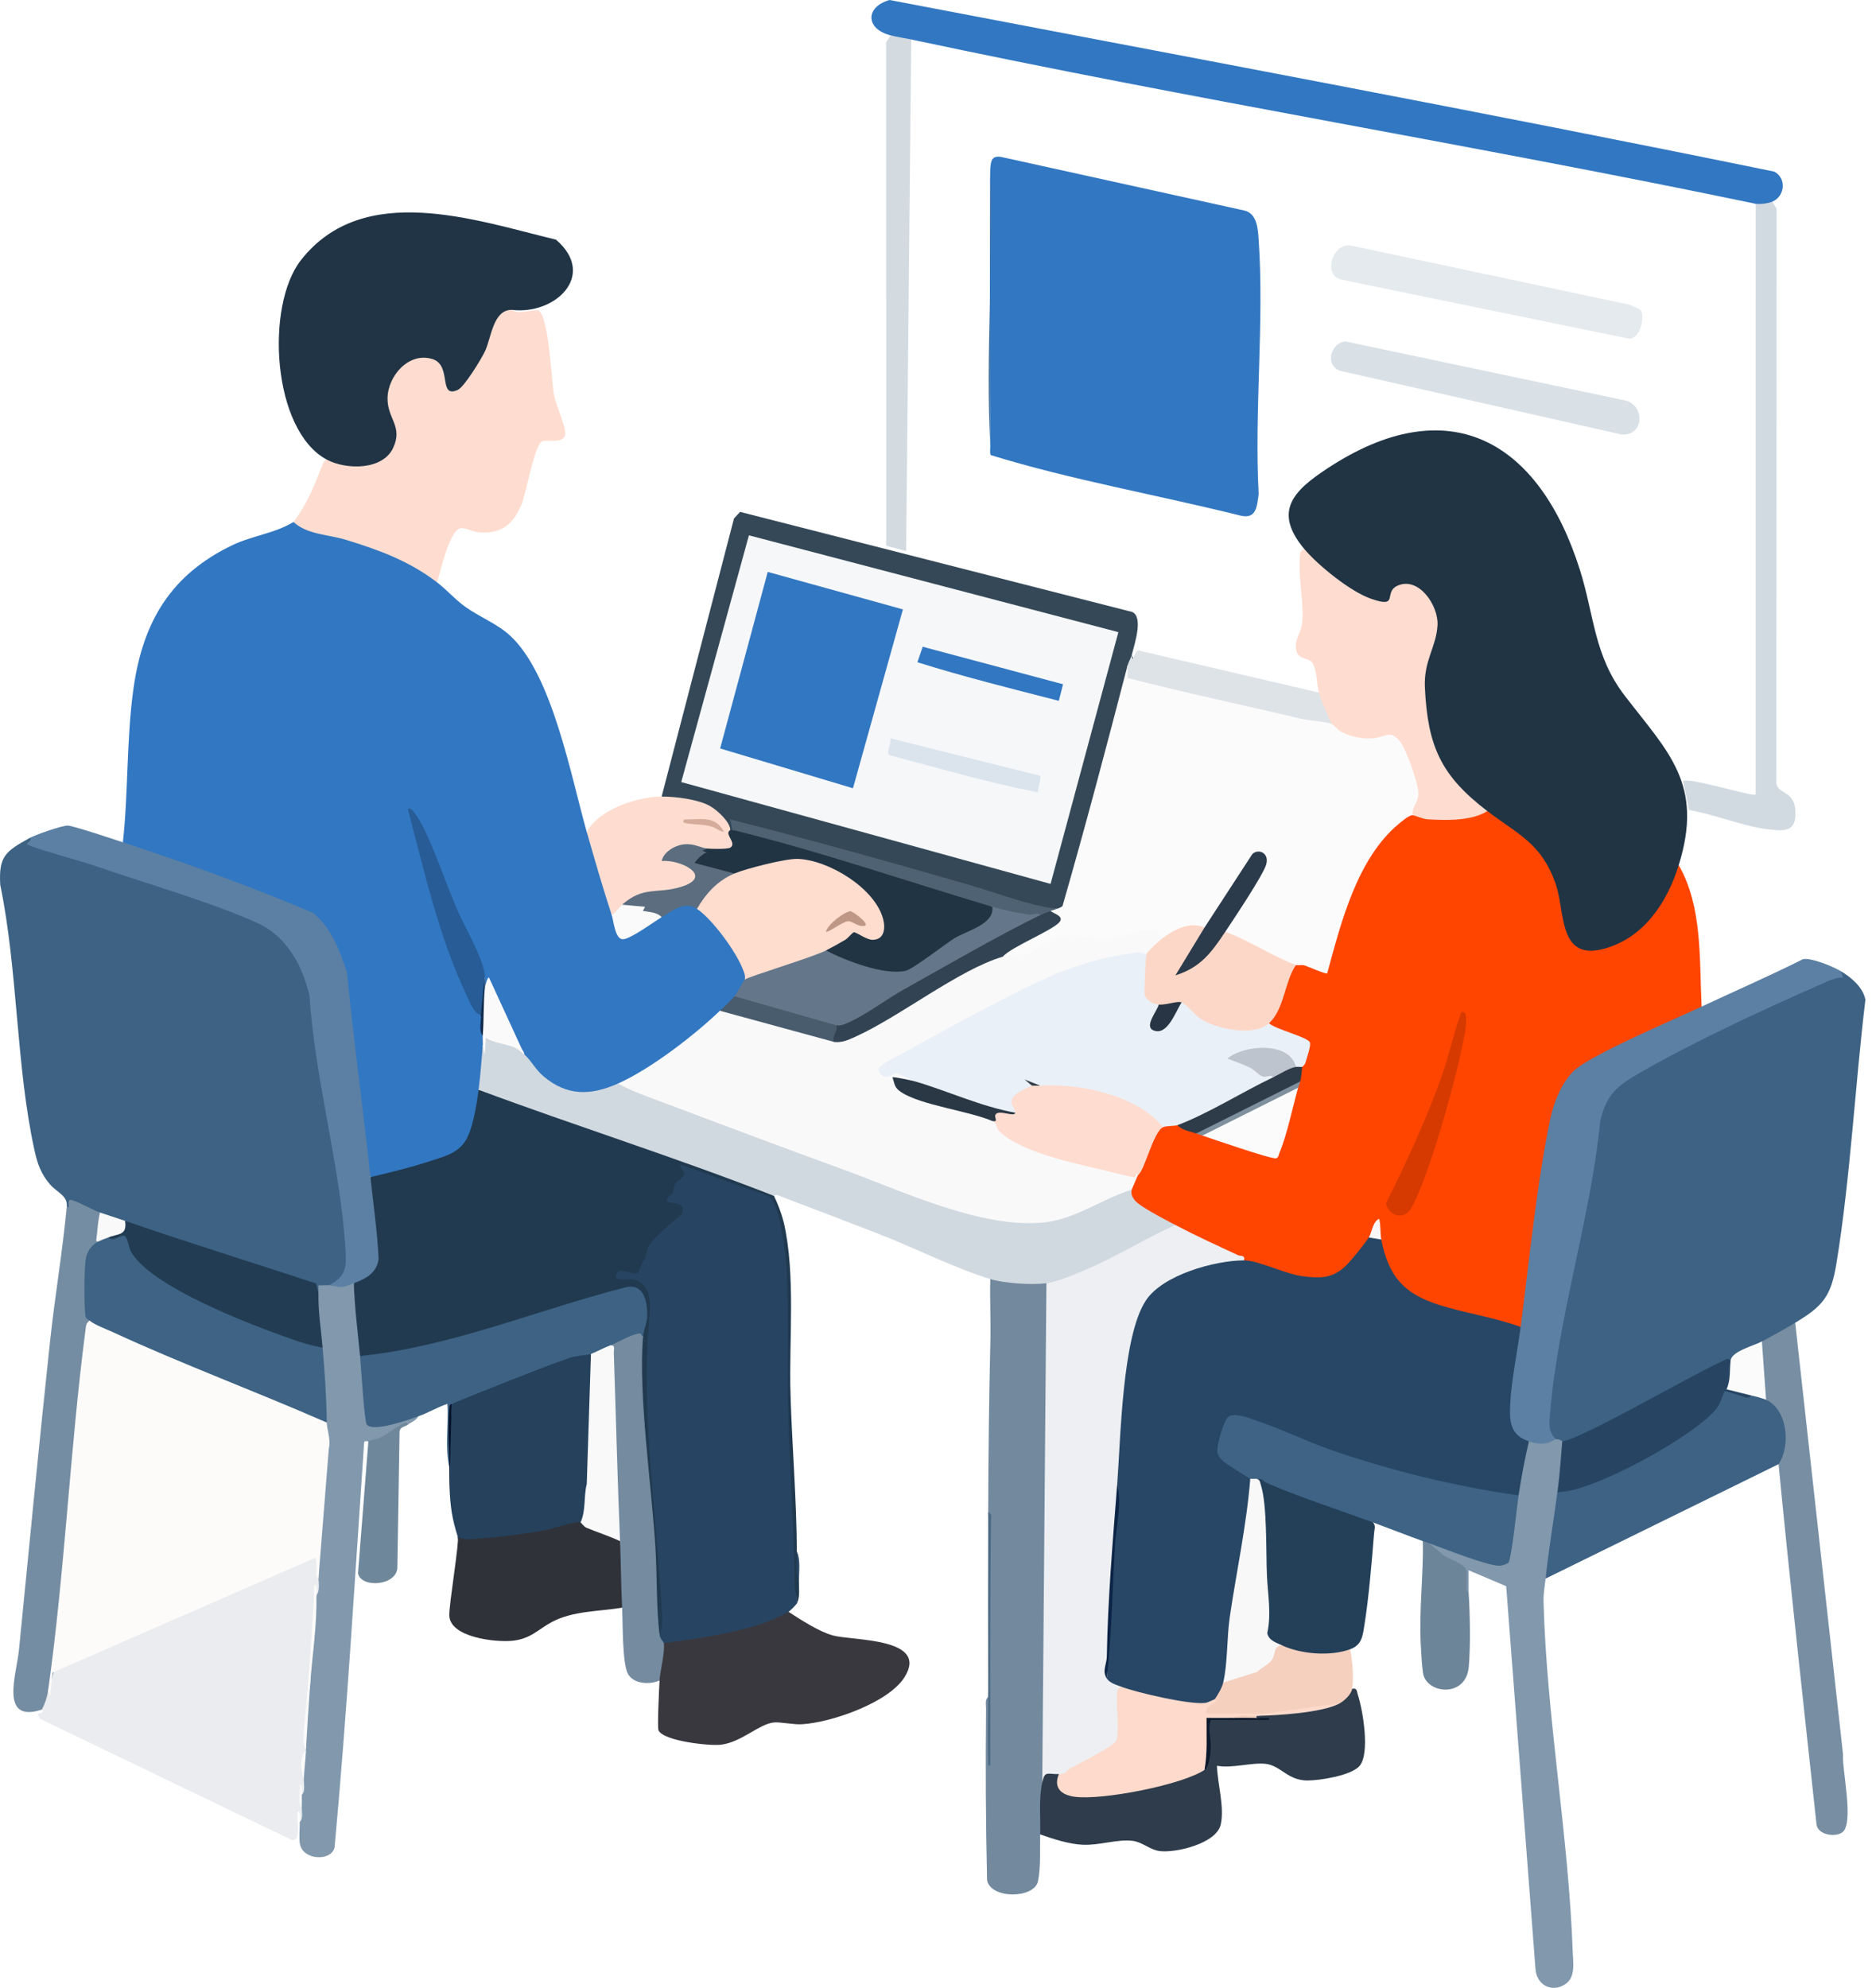 <svg width="113" height="120" viewBox="0 0 113 120" fill="none" xmlns="http://www.w3.org/2000/svg">
<path d="M17.715 31.511C18.057 31.492 18.431 31.606 18.838 31.85C20.421 32.121 25.777 33.717 26.3 34.885C26.336 34.971 26.363 35.061 26.378 35.153C26.983 35.614 27.447 36.17 28.096 36.636C28.932 37.236 30.014 37.658 30.773 38.352C33.346 40.703 34.466 46.879 35.417 50.218C36.258 51.772 36.77 53.481 36.924 55.24L37.194 55.275C37.262 56.423 37.619 56.713 38.264 56.145L39.516 55.338C39.583 55.308 39.656 55.294 39.73 55.299C39.803 55.304 39.875 55.327 39.937 55.366C39.981 54.639 42.053 53.949 42.072 54.863L42.35 54.755C43.585 55.855 44.738 57.304 45.215 58.902L44.959 59.132C45.231 59.433 44.723 60.244 44.331 60.136C44.543 60.559 43.879 61.071 43.452 61.015L43.412 61.399C42.534 62.38 39.131 64.973 37.948 65.377C37.743 65.466 37.513 65.477 37.3 65.409C37.054 66.049 35.732 66.201 35.068 66.173C34.055 66.131 33.306 65.72 32.545 65.077C32.216 64.798 31.549 64.051 31.65 63.652L31.081 63.014L29.541 59.665C29.503 59.632 29.457 59.611 29.407 59.606C29.358 59.6 29.308 59.61 29.265 59.634V59.006C29.041 58.946 28.921 58.738 28.903 58.383C27.63 55.492 26.357 52.569 25.084 49.613C26.069 53.589 27.143 57.669 29.014 61.266C29.08 61.681 29.122 62.1 29.139 62.521C29.318 62.534 29.261 62.986 29.139 63.149C29.367 63.906 29.455 65.135 28.888 65.785L29.116 65.978C29.032 67.104 28.685 68.831 27.79 69.57C27.066 70.166 23.202 71.277 22.653 71.16C22.552 71.137 22.454 71.103 22.359 71.059C22.265 70.793 22.176 70.526 22.103 70.254C22.026 69.988 21.967 69.716 21.927 69.442C21.493 65.887 21.063 62.331 20.701 58.769C20.611 58.058 19.424 55.605 18.782 55.328C15.461 53.898 12.046 52.681 8.625 51.51C8.199 51.336 7.794 51.112 7.419 50.844C7.754 47.788 7.629 44.536 8.065 41.508C8.64 37.509 10.319 34.688 14.028 32.908C15.227 32.336 16.581 32.2 17.715 31.511Z" fill="#3277C1"/>
<path d="M101.333 52.227C102.779 54.728 102.574 57.959 102.714 60.764L102.685 61.055C100.372 62.041 98.106 63.129 95.885 64.319C94.324 65.165 93.892 67.019 93.609 68.682C93.006 72.23 92.548 75.795 92.137 79.37C92.071 79.633 91.953 79.881 91.791 80.099L91.26 80.182C90.077 79.94 88.691 79.555 87.517 79.222C85.923 78.77 84.526 78.255 83.73 76.707C83.466 76.195 83.03 75.304 83.379 74.826C83.131 74.774 83.03 74.585 83.078 74.261C83.017 74.591 82.866 74.737 82.626 74.701C82.711 74.767 82.806 74.89 82.757 74.956C80.512 77.981 79.442 77.768 75.938 76.496C75.491 76.465 75.21 76.327 75.093 76.082C74.046 75.736 72.678 75.113 71.451 74.488C71.347 74.426 71.255 74.348 71.179 74.255C71.093 74.16 71.017 74.057 70.95 73.947C70.304 74.151 67.999 72.688 68.061 72.125C68.08 71.951 68.125 71.91 68.313 71.813C67.884 71.566 68.385 71.094 68.69 70.934L68.591 70.688C68.738 70.262 69.698 67.905 70.015 67.97C70.079 67.985 70.141 68.011 70.197 68.047C70.068 67.634 70.921 67.582 71.076 67.921C71.478 67.928 72.1 67.972 72.206 68.424C72.482 68.334 72.608 68.376 72.583 68.549L73.171 68.486C74.415 68.936 75.674 69.327 76.951 69.66C77.372 68.464 77.726 67.246 78.014 66.012L78.358 65.662C78.195 65.588 78.237 65.462 78.484 65.285C78.141 65.156 78.235 64.42 78.609 64.406L78.479 64.181C78.618 64.04 78.874 63.069 78.841 63.014L76.713 62.14C76.548 62.087 76.547 61.938 76.6 61.769L76.549 61.468C77.095 60.444 77.553 59.375 77.919 58.274L78.232 58.253C78.236 58.038 78.37 57.956 78.635 58.009L79.873 58.45L79.965 58.348C80.795 55.138 81.66 52.221 84.006 49.775C84.271 49.498 85.012 48.783 85.263 49.214L85.469 49.002C86.724 49.408 88.254 49.328 89.489 48.857L89.783 48.963L90.154 48.928C92.845 50.462 94.402 52.553 94.636 55.646C95.403 59.154 99.807 55.695 100.486 53.683C100.669 53.05 100.951 52.564 101.333 52.227Z" fill="#FF4500"/>
<path d="M1.771 50.595C1.967 50.497 2.078 50.597 2.106 50.895C6.369 52.155 10.656 53.588 14.965 55.194C18.567 56.443 19.123 60.079 19.306 63.495C20.11 67.584 20.717 71.685 21.125 75.798C21.175 76.704 20.883 77.608 19.85 77.588C19.682 77.801 19.467 77.973 19.222 78.091C18.931 78.194 18.809 77.764 18.94 77.655L9.104 74.493C8.56 74.278 8.038 74.011 7.545 73.696C7.274 73.791 6.979 73.793 6.706 73.703C6.433 73.612 6.199 73.433 6.039 73.194L5.786 73.365L4.411 72.733C4.336 73.073 4.123 73.152 4.03 72.817C4.089 72.175 3.436 71.98 3.023 71.501C2.474 70.868 2.258 70.244 2.08 69.431C0.967 64.368 1.079 58.551 0.015 53.418C-0.089 51.677 0.343 51.392 1.771 50.595Z" fill="#3D6283"/>
<path d="M101.333 52.227C100.635 54.467 99.249 56.586 96.882 57.256C94.02 58.066 94.5 55.019 93.895 53.324C93.022 50.878 91.646 50.386 89.782 48.963C88.968 48.902 88.122 47.907 87.587 47.26C85.636 44.904 85.276 41.131 86.43 38.354C86.867 37.151 85.72 34.904 84.312 35.679C83.994 36.836 83.408 36.703 82.449 36.295C81.03 35.689 79.734 34.544 78.666 33.45L78.734 33.144C76.819 30.857 78.098 29.616 80.098 28.294C87.456 23.431 92.908 26.6 95.368 34.4C96.242 37.17 96.212 39.569 98.072 41.992C100.7 45.415 102.861 47.322 101.333 52.227Z" fill="#203444"/>
<path d="M108.363 79.848C108.013 80.51 107.101 81.017 106.354 80.978L106.242 81.306C105.626 81.556 105.035 81.824 104.471 82.108C101.244 83.978 97.924 85.684 94.526 87.22L94.302 87.005C94.111 87.271 93.975 87.168 93.925 86.879C93.094 87.005 93.267 85.539 93.347 84.922C94.142 79.778 95.064 74.653 96.114 69.547C96.27 67.729 96.423 66.123 97.969 65.098C98.847 64.525 99.757 64.001 100.694 63.529C104.107 61.784 107.664 60.061 111.125 58.63C111.745 59 112.474 59.611 112.601 60.355C111.967 65.606 111.706 71.018 110.856 76.252C110.532 78.25 110.05 78.836 108.363 79.848Z" fill="#3D6283"/>
<path d="M59.776 10.168C59.819 9.719 59.858 9.393 60.407 9.468L75.124 12.711C75.886 12.899 75.932 13.82 75.978 14.493C76.319 19.46 75.708 24.811 75.977 29.82C75.876 30.543 75.858 31.338 74.909 31.133C69.887 29.877 64.736 28.989 59.797 27.471C59.735 27.275 59.787 27.066 59.776 26.865C59.743 21.302 59.743 15.736 59.776 10.168Z" fill="#3277C1"/>
<path d="M48.1 96.797C47.951 96.983 47.783 97.151 47.597 97.3C47.608 97.358 47.607 97.417 47.594 97.474C47.581 97.531 47.557 97.584 47.522 97.631C47.063 98.265 40.906 99.544 40.319 99.321C40.229 99.284 40.144 99.238 40.064 99.183C39.72 99.364 39.485 98.913 39.813 98.68C39.853 97.121 39.803 95.561 39.662 94.007C39.252 89.559 38.881 85.231 38.958 80.761C39.226 79.42 39.532 77.093 37.476 77.48C36.215 77.112 37.365 76.097 38.34 76.617C38.818 75.096 39.613 74.081 40.935 73.173L40.975 73.023C39.933 72.748 39.739 72.377 40.393 71.91C40.412 71.693 40.481 71.484 40.595 71.298C40.708 71.112 40.863 70.955 41.047 70.838C40.807 70.555 40.69 70.371 41.062 70.195C41.331 70.068 46.411 72.071 46.63 72.272C47.246 72.835 47.579 76.115 47.606 77.064C47.641 83.662 47.806 90.24 48.1 96.797Z" fill="#274562"/>
<path d="M46.718 72.189C46.969 72.703 47.167 73.24 47.311 73.793C48.041 76.955 47.617 80.915 47.717 84.184C47.814 87.339 48.086 90.497 48.099 93.658L48.224 95.416C48.22 95.874 48.308 96.385 48.099 96.797C48.126 96.695 47.97 95.932 47.968 95.735C47.935 92.409 47.7 89.126 47.591 85.817C47.492 82.803 47.633 79.632 47.476 76.641C47.429 75.749 47.111 72.702 46.389 72.204L41.068 70.306C40.993 70.546 41.329 70.634 41.299 70.847C41.258 71.139 40.838 71.316 40.766 71.442C40.653 71.641 40.685 71.872 40.604 72.036C40.544 72.156 40.094 72.336 40.314 72.565C40.373 72.627 41.543 72.529 41.132 73.319C40.603 73.766 39.272 74.805 39.085 75.418C38.918 75.965 39.052 75.752 38.77 76.237C38.693 76.372 38.59 76.78 38.537 76.814C38.141 77.063 37.328 76.318 37.178 77.025C37.109 77.35 37.945 77.184 38.214 77.24C39.391 77.483 39.278 78.822 39.185 79.786C38.676 85.075 39.658 91.651 39.943 97.106C39.967 97.568 40.021 98.265 39.812 98.68C39.738 98.607 39.673 98.526 39.617 98.439C39.561 98.364 39.524 98.277 39.508 98.185C39.194 93.029 38.871 87.879 38.504 82.722C38.392 81.946 38.493 81.281 38.807 80.726C38.809 80.663 38.788 80.602 38.749 80.552C38.71 80.503 38.655 80.469 38.593 80.455C38.9 79.875 38.984 77.771 38.022 77.921C33.477 79.32 28.892 80.594 24.266 81.743C23.447 82.007 22.572 82.046 21.733 81.856C21.658 81.763 21.592 81.664 21.535 81.56C21.299 81.105 21.038 78.257 21.201 77.785C21.242 77.673 21.294 77.564 21.356 77.462L21.408 77.172C21.856 77.049 22.642 76.507 22.605 75.993C22.505 74.588 22.37 73.189 22.189 71.792C22.195 71.538 22.253 71.289 22.36 71.059C23.543 70.776 24.822 70.469 25.972 70.087C26.765 69.823 27.559 69.651 28.065 68.916C28.542 68.221 28.776 66.644 28.889 65.785C29.167 65.819 29.445 65.858 29.718 65.914C29.99 65.964 30.258 66.032 30.52 66.117C35.452 67.822 40.37 69.57 45.273 71.362C45.781 71.588 46.266 71.865 46.718 72.189Z" fill="#213A50"/>
<path d="M30.899 18.705L30.796 18.959C30.492 18.991 30.291 19.225 30.158 19.478C29.802 20.966 27.223 26.493 26.457 22.316C25.14 20.827 23.162 23.183 23.733 24.675C24.831 26.774 23.739 28.438 21.406 28.407C20.924 28.401 19.702 28.3 19.725 27.745C16.427 25.98 16.001 18.463 18.166 15.703C21.928 10.906 28.668 13.284 33.566 14.47C36.062 16.625 33.501 19.024 30.899 18.705Z" fill="#203445"/>
<path d="M19.224 95.29C19.682 95.307 19.601 96.461 19.098 96.295C18.988 97.96 18.82 99.76 18.595 101.694C18.481 102.988 18.439 104.287 18.47 105.586C18.581 105.609 18.576 105.652 18.47 105.711C18.231 106.217 18.268 106.804 18.344 107.344C18.779 107.406 18.731 108.508 18.218 108.348C18.116 108.547 18.116 108.798 18.218 109.101C18.666 109.123 18.583 110.19 18.093 109.98C18.089 109.821 18.195 109.346 17.968 109.353C17.872 109.741 18.249 111.23 17.585 111.056L2.409 103.754L2.274 103.454C2.766 103.378 2.513 103.222 2.524 103.2C2.298 102.886 2.54 102.199 2.901 102.07C3.012 101.639 3.117 101.174 3.219 100.675L18.794 93.868L19.102 93.856C19.171 94.331 19.212 94.81 19.224 95.29Z" fill="#EAECEF"/>
<path d="M30.899 18.705C31.027 18.784 31.173 18.831 31.324 18.839C31.572 18.834 32.402 18.714 32.457 18.726C33.132 18.878 33.3 23.137 33.448 23.879C33.566 24.474 34.202 25.844 34.114 26.245C33.992 26.807 33.111 26.518 32.739 26.634C32.282 26.779 31.758 29.777 31.497 30.414C30.982 31.669 30.243 32.274 28.84 32.125C28.529 32.092 28.079 31.853 27.823 31.884C27.127 31.968 26.589 34.536 26.38 35.152C24.68 33.855 22.879 33.197 20.855 32.579C19.804 32.258 18.548 32.276 17.717 31.511C18.534 30.431 18.939 29.384 19.434 28.142C19.507 27.959 19.514 27.839 19.726 27.745C20.882 28.364 23.089 28.403 23.73 27.041C24.342 25.738 23.381 25.291 23.393 24.041C23.407 22.696 24.677 21.225 26.108 21.677C27.305 22.055 26.43 24.079 27.633 23.536C28.031 23.356 29.078 21.637 29.289 21.176C29.656 20.375 29.772 18.684 30.899 18.705Z" fill="#FEDDD0"/>
<path d="M31.652 63.652C32.075 64.034 32.329 64.565 32.793 64.959C34.23 66.181 35.651 66.139 37.302 65.409L37.769 65.369C44.401 67.968 51.241 70.561 57.883 72.874C61.61 74.263 64.618 73.44 67.937 71.673L68.312 71.812C68.263 72.098 68.334 72.227 68.493 72.448C68.758 72.818 70.437 73.677 70.949 73.947L70.548 74.408C69.901 74.77 63.927 77.902 63.355 77.686L63.165 77.462L63.005 77.731C61.961 77.805 60.912 77.728 59.89 77.503L59.775 77.211C57.713 76.589 55.127 75.293 53.026 74.48C51.093 73.732 49.15 72.984 47.21 72.253C47.053 72.194 46.879 72.065 46.718 72.189C40.854 69.888 34.803 67.987 28.889 65.786C28.999 64.951 29.068 63.967 29.14 63.149C29.236 63.008 29.27 62.792 29.242 62.502C29.345 62.387 31.665 62.995 31.652 63.652Z" fill="#D1D9E0"/>
<path d="M106.983 12.176C107.064 12.621 106.034 12.731 105.979 12.302C89.043 8.767 71.923 5.996 55.006 2.383C54.695 2.706 53.887 2.56 53.75 2.132C52.228 1.741 52.229 0.409 53.7 0C71.502 3.409 89.361 6.725 107.104 10.361C107.87 10.783 107.733 11.849 106.983 12.176Z" fill="#3277C1"/>
<path d="M63.166 77.462L63.416 77.584C63.334 87.403 63.252 97.23 63.17 107.063C62.989 107.13 62.904 107.307 62.914 107.595L63.11 107.917C63.026 108.762 63.005 109.612 63.045 110.461L62.789 110.733C62.759 111.631 62.836 112.665 62.659 113.554C62.447 114.618 59.8 114.651 59.584 113.499C59.504 110.049 59.486 106.588 59.522 103.136C59.524 102.924 59.442 102.577 59.65 102.447C59.772 98.642 59.772 94.918 59.65 91.273C59.661 87.855 59.699 84.448 59.781 81.046C59.811 79.77 59.748 78.486 59.776 77.211C60.641 77.472 62.273 77.575 63.166 77.462Z" fill="#72899E"/>
<path d="M68.314 39.546C68.526 39.933 68.443 40.142 68.062 40.174L67.933 41.336C66.889 45.865 65.682 50.373 64.336 54.826C64.276 55.024 63.9 55.124 63.794 54.864L62.891 54.968C56.838 53.204 50.672 51.457 44.391 49.73C44.463 49.904 44.389 49.999 44.208 50.093C44.172 50.202 44.13 50.2 44.082 50.093L43.809 49.989C43.116 48.617 41.528 48.39 40.119 48.337L39.939 48.084L44.306 31.296L44.674 30.9L68.344 36.942C69.034 37.254 68.479 38.892 68.314 39.546Z" fill="#354857"/>
<path d="M111.126 58.63L111.252 59.005C110.795 58.999 110.364 59.221 109.952 59.401C106.531 60.896 102.196 62.906 98.989 64.76C97.624 65.55 96.992 66.026 96.6 67.644C96.039 73.412 94.023 79.621 93.566 85.325C93.516 85.942 93.439 86.428 93.926 86.879C93.969 87.518 92.35 87.611 92.294 87.004C91.84 87.417 91.237 86.675 91.048 86.226C90.6 85.161 91.234 81.615 91.491 80.447L91.792 80.099C92.312 76.081 92.764 71.436 93.584 67.516C93.791 66.529 94.265 65.368 94.989 64.652C95.946 63.707 101.15 61.498 102.715 60.764C104.754 59.809 106.822 58.909 108.835 57.9C109.351 57.8 110.665 58.354 111.126 58.63Z" fill="#5C80A3"/>
<path d="M39.814 101.443C39.754 101.432 39.698 101.406 39.651 101.367C39.539 101.262 39.758 99.335 40.065 99.182C41.924 98.96 44.112 98.618 45.895 98.044C46.484 97.847 47.054 97.597 47.598 97.299C48.325 97.769 49.428 98.487 50.257 98.72C51.438 99.053 56.095 98.838 54.608 101.233C53.644 102.785 50.173 103.979 48.419 104.084C47.882 104.116 47.058 103.931 46.685 103.979C45.781 104.094 44.749 105.178 43.504 105.321C42.811 105.4 40.065 105.103 39.751 104.457C39.668 104.286 39.789 101.873 39.814 101.443Z" fill="#3A383F"/>
<path d="M7.421 50.846C11.275 52.111 15.194 53.534 18.909 55.115C20.018 56.033 20.513 57.392 20.948 58.725C21.347 62.844 21.921 66.947 22.361 71.059C22.537 72.705 22.775 74.347 22.856 76.004C22.72 76.865 22.094 77.182 21.357 77.463C21.286 78.055 20.016 78.115 19.85 77.588C20.907 77.038 20.921 76.515 20.853 75.393C20.554 70.454 19.002 65.114 18.683 60.111C18.259 58.284 17.305 56.521 15.541 55.72C12.714 54.435 8.647 53.286 5.603 52.224C5.045 52.03 1.778 51.129 1.646 50.969C1.575 50.884 2.054 50.663 1.772 50.594C2.123 50.398 3.723 49.832 4.097 49.836C4.388 49.839 6.911 50.678 7.421 50.846Z" fill="#5C80A3"/>
<path d="M89.782 48.962C88.824 49.566 87.325 49.523 86.207 49.462C85.872 49.444 85.452 49.228 85.263 49.214C84.98 49.029 85.01 48.643 85.352 48.056C85.382 47.332 84.575 44.731 83.902 44.602C82.864 44.919 81.957 44.911 80.947 44.448C80.662 44.317 80.219 44.014 80.366 43.689C79.831 43.379 79.334 42.374 79.613 41.806C79.483 41.358 79.529 40.503 79.217 40.005C79 39.657 78.289 39.894 78.221 39.109C78.172 38.554 78.552 38.151 78.608 37.6C78.728 36.419 78.353 34.993 78.474 33.57C78.495 33.318 78.492 33.262 78.734 33.142C79.567 34.137 81.499 35.692 82.717 36.128C84.526 36.775 83.447 35.739 84.386 35.343C85.656 34.807 86.828 36.555 86.774 37.719C86.711 39.047 85.934 39.867 86.011 41.497C86.179 45.079 86.998 46.836 89.782 48.962Z" fill="#FEDCCF"/>
<path d="M21.735 81.857L21.994 81.944L22.342 85.851C22.494 86.115 24.671 85.473 25.02 85.313L25.25 85.498C25.117 85.754 24.835 85.841 24.622 86C24.307 85.95 24.079 86.173 23.947 86.452C23.53 86.775 22.67 87.406 22.236 87.005C22.173 87.03 22.009 86.929 21.98 87.083C21.423 95.234 20.947 103.387 20.195 111.524C20.002 112.379 18.259 112.302 18.101 111.291C18.039 110.898 18.102 110.396 18.093 109.98C18.311 109.809 18.215 109.377 18.218 109.102C18.148 108.85 18.097 108.585 18.218 108.348C18.452 108.135 18.328 107.663 18.344 107.344C18.263 106.799 18.232 106.215 18.47 105.712C18.472 105.67 18.467 105.628 18.47 105.586C18.382 104.284 18.527 102.982 18.721 101.694C18.788 99.891 18.914 98.091 19.098 96.295C19.302 96.105 19.247 95.582 19.224 95.291C19.242 94.847 19.192 94.404 19.077 93.976L19.638 87.169L19.498 86.129L19.726 85.875C19.659 85.764 19.601 85.649 19.552 85.529C19.373 85.064 19.211 82.203 19.338 81.724C19.373 81.597 19.419 81.474 19.475 81.355C19.093 80.832 18.855 79.114 18.972 78.474C19.012 78.322 19.1 78.188 19.223 78.09C19.227 77.923 19.218 77.754 19.223 77.588C19.427 77.603 19.649 77.565 19.851 77.588C20.715 77.688 20.486 77.794 21.358 77.462C21.405 78.932 21.594 80.396 21.735 81.857Z" fill="#8198AD"/>
<path d="M35.67 81.731C35.769 81.745 35.918 81.786 35.918 81.856C35.916 84.3 35.877 87.187 35.666 89.609C35.639 89.921 35.452 91.718 35.352 91.8C35.264 91.869 35.155 91.904 35.043 91.9L34.898 92.141C33.772 92.548 28.171 93.458 27.784 93.113C27.694 93.024 27.641 92.905 27.635 92.779C27.289 91.667 27.186 91.016 27.133 89.766C27.095 88.08 27.137 86.406 27.258 84.744C27.426 84.604 27.601 84.473 27.782 84.351C27.957 84.228 28.143 84.123 28.339 84.036C30.305 83.244 32.271 82.455 34.267 81.74C34.591 81.613 35.503 81.395 35.67 81.731Z" fill="#25415C"/>
<path d="M94.302 87.004C94.627 87.818 94.54 89.037 94.051 89.766C94.1 89.9 94.139 90.038 94.166 90.178C94.276 90.803 93.776 94.311 93.507 94.915C93.447 95.045 93.377 95.171 93.298 95.291C93.244 95.803 93.158 96.149 93.174 96.734C93.362 103.655 94.692 110.889 94.935 117.822C94.959 118.489 95.114 119.355 94.491 119.773C93.656 120.332 92.724 119.8 92.684 118.818L90.918 95.75L88.653 94.79L88.652 96.17C88.297 96.253 88.178 95.886 88.295 95.071C88.127 94.643 87.686 94.311 86.975 94.075C86.698 93.89 86.106 93.478 86.267 93.157L86.565 92.999L89.783 94.126C90.671 94.522 91.097 94.159 91.064 93.034L91.397 90.38L91.665 90.269C91.441 89.141 91.667 87.97 92.294 87.005C92.593 87.123 92.916 87.167 93.235 87.132C93.586 87.1 93.792 86.904 93.926 86.88C93.994 86.874 94.062 86.883 94.127 86.904C94.192 86.926 94.251 86.96 94.302 87.004Z" fill="#8198AD"/>
<path d="M81.621 101.945C81.933 101.882 81.892 102.086 81.96 102.291C82.268 103.223 82.708 105.852 82.069 106.598C81.569 107.183 79.67 107.48 78.923 107.48C77.727 107.481 77.315 106.581 76.399 106.475C75.562 106.378 74.369 106.763 73.46 106.591C73.49 107.679 73.925 109.076 73.686 110.142C73.43 111.276 71.001 111.864 70.005 111.741C69.413 111.667 68.963 111.196 68.365 111.122C67.46 111.008 66.359 111.405 65.364 111.359C64.526 111.322 63.578 111.013 62.789 110.734C62.822 109.737 62.691 108.625 62.915 107.595C62.877 106.81 63.422 106.513 63.919 107.092L64.105 107.312C63.825 108.256 65.061 108.265 65.694 108.241C67.938 108.156 70.406 107.625 72.446 106.708L72.708 106.842C72.948 105.871 73.029 104.868 72.946 103.872L73.085 103.828C74.254 103.724 75.43 103.724 76.6 103.828C76.37 103.779 76.119 103.737 75.847 103.703C75.737 103.667 75.739 103.625 75.847 103.577C77.537 103.446 79.215 103.194 80.869 102.824C80.753 102.515 81.308 102.004 81.621 101.945Z" fill="#2E3C4B"/>
<path d="M91.666 90.269C91.578 90.839 91.242 94.173 91.04 94.351C90.892 94.432 90.731 94.487 90.564 94.513C89.919 94.583 87.095 93.454 86.267 93.156C86.013 93.415 85.955 93.379 85.89 93.031C84.889 92.668 83.881 92.27 82.877 91.901C82.784 91.935 82.688 91.96 82.59 91.974C82.504 91.991 82.415 91.989 82.329 91.968C80.334 91.3 78.349 90.562 76.406 89.768C76.224 89.451 75.995 89.283 75.721 89.264C75.708 89.603 75.557 89.594 75.469 89.264C75.148 89.538 74.137 88.792 73.81 88.508C73.316 88.079 73.251 87.957 73.253 87.313C73.259 85.876 74.165 84.6 75.707 85.44C80.526 87.64 85.446 88.762 90.654 89.859C91.009 89.947 91.35 90.085 91.666 90.269Z" fill="#3E6384"/>
<path d="M105.727 84.242C105.896 83.855 106.551 84.102 106.606 84.494C107.309 84.153 107.848 85.466 107.973 86.074C108.103 86.706 108.117 88.332 107.359 88.386L93.298 95.291C93.492 93.446 93.819 91.575 94.051 89.767C97.403 89.26 101 87.12 103.462 84.809C103.62 84.29 103.866 83.934 104.2 83.742C104.408 84.11 105.258 84.273 105.727 84.242Z" fill="#3E6284"/>
<path d="M38.809 80.727C38.223 80.831 37.661 81.044 37.153 81.354C37.14 81.321 37.12 81.291 37.095 81.267C37.069 81.242 37.039 81.223 37.005 81.211C36.972 81.199 36.936 81.195 36.901 81.198C36.865 81.201 36.831 81.211 36.8 81.229C36.819 81.604 35.889 82.078 35.67 81.731C35.44 81.812 34.768 81.827 34.348 81.978C31.964 82.833 29.604 83.796 27.258 84.744C27.138 86.038 27.096 87.338 27.133 88.636C26.843 87.399 27.087 86.017 27.006 84.745C26.405 84.946 25.842 85.285 25.249 85.498C24.728 85.684 22.466 86.496 22.132 85.978C21.987 85.753 21.792 82.459 21.734 81.857C27.223 81.303 32.422 79.07 37.743 77.715C38.852 77.431 39.073 78.538 39.069 79.408C39.067 79.847 38.838 80.317 38.809 80.727Z" fill="#3D6284"/>
<path d="M6.04 73.194C6.348 73.612 6.16 74.505 5.915 74.951C5.936 75.179 5.816 75.41 5.557 75.645C5.306 76.989 5.258 78.363 5.412 79.722C5.341 81.219 5.179 82.815 4.927 84.512L3.591 98.623C3.517 99.798 3.285 100.957 2.901 102.07C2.843 102.466 2.715 102.848 2.524 103.2C-0.059 104.047 1 101.055 1.142 99.621C1.758 93.385 2.358 87.146 3.027 80.916C3.316 78.228 3.788 75.464 4.03 72.817L4.156 72.881C4.174 72.701 4.044 72.356 4.339 72.444C4.853 72.597 5.532 73.014 6.04 73.194Z" fill="#758DA2"/>
<path d="M107.36 88.385C108.099 87.292 107.917 85.11 106.607 84.493L106.364 84.326C106.266 83.28 106.184 82.231 106.119 81.179L106.356 80.978C107.022 80.621 107.717 80.237 108.365 79.848L111.251 105.901C111.18 106.822 111.944 110.09 111.199 110.617C110.78 110.913 109.739 110.775 109.652 110.137C108.867 102.891 108.059 95.633 107.36 88.385Z" fill="#778EA3"/>
<path d="M106.983 12.176L107.243 12.603L107.227 47.274C107.31 47.959 108.286 47.696 108.371 48.894C108.462 50.193 107.812 50.197 106.701 50.06C105.193 49.874 103.487 49.152 101.958 48.902L101.586 47.14C102.166 46.944 105.832 48.127 105.978 47.957L105.979 12.301C106.319 12.331 106.661 12.289 106.983 12.176Z" fill="#D2DAE1"/>
<path d="M35.042 91.901C35.106 91.819 35.208 91.737 35.279 91.781C35.871 92.142 36.503 92.43 37.163 92.64L37.427 93.031C37.867 94.268 37.882 95.778 37.553 97.048C36.148 97.28 34.59 97.235 33.326 97.906C32.462 98.365 32.053 98.923 30.948 99.043C29.917 99.155 27.118 98.842 27.121 97.489C27.123 96.708 27.732 93.093 27.634 92.78C27.846 92.893 28.086 92.94 28.325 92.916C29.871 92.827 31.411 92.644 32.936 92.369C33.422 92.285 34.676 91.814 35.042 91.901Z" fill="#303239"/>
<path d="M82.878 91.901C83.063 92.119 82.963 92.299 82.946 92.524C82.807 94.25 82.63 96.413 82.36 98.1C82.255 98.763 82.208 99.301 81.496 99.559C81.249 100.164 80.016 100.096 79.391 100.055C78.763 100.015 77.537 99.919 77.353 99.308C76.83 99.544 76.391 99.16 76.25 98.603C76.328 96.266 76.289 93.927 76.132 91.595C76.081 90.8 76.014 89.997 75.721 89.264C76.404 89.275 76.054 89.347 76.598 89.58C78.478 90.384 80.905 91.175 82.878 91.901Z" fill="#244059"/>
<path d="M55.005 2.383L54.698 33.264L53.492 32.945L53.49 2.56L53.75 2.132C54.142 2.233 54.599 2.297 55.005 2.383Z" fill="#D3DBE1"/>
<path d="M36.799 81.229C37.318 81.037 37.902 80.648 38.43 80.524C38.723 80.455 38.658 80.499 38.808 80.727C38.544 84.411 39.319 89.537 39.56 93.346C39.67 95.082 39.608 96.972 39.812 98.681C39.843 98.931 40.043 99.079 40.064 99.184C40.16 99.675 39.847 100.842 39.812 101.444C39.219 101.706 38.237 101.664 37.9 101.034C37.558 100.396 37.597 97.928 37.553 97.049C37.485 95.713 37.484 94.367 37.427 93.032L37.213 91.9C36.984 88.133 36.846 84.576 36.799 81.229Z" fill="#748BA0"/>
<path d="M99.046 18.73C99.296 19.165 99.014 20.513 98.296 20.437L80.991 16.887C79.8 16.626 80.442 14.632 81.541 14.821L98.323 18.386C98.459 18.428 99.005 18.66 99.046 18.73Z" fill="#E5EAEE"/>
<path d="M81.215 20.611L98.171 24.189C99.322 24.56 99.212 26.308 97.897 26.232L80.891 22.385C79.975 22.056 80.292 20.708 81.215 20.611Z" fill="#D9E0E6"/>
<path d="M39.939 48.084C40.776 48.083 42.099 48.245 42.833 48.642C43.266 48.876 44.065 49.6 44.082 50.093C44.47 50.7 44.773 51.252 43.818 51.475C43.512 51.547 42.75 51.59 42.701 51.222C42.631 51.215 42.561 51.228 42.499 51.261C42.438 51.294 42.387 51.344 42.355 51.406C41.657 51.114 40.895 51.123 40.36 51.699C42.288 51.965 43.102 53.396 40.769 53.883C39.665 53.953 38.579 54.199 37.553 54.612C37.758 54.917 37.228 55.551 36.926 55.24C36.384 53.581 35.897 51.897 35.419 50.218C36.139 48.859 38.489 48.085 39.939 48.084Z" fill="#FEDDD0"/>
<path d="M81.496 99.559C81.643 100.193 81.723 101.312 81.621 101.945C81.569 102.276 81.16 102.663 80.868 102.824C78.187 103.385 75.452 103.652 72.713 103.621C72.01 103.419 73.273 102.603 73.231 102.676L73.335 102.573C73.086 102.312 73.497 101.566 73.838 101.568L74.01 101.261C74.937 101.091 75.805 100.69 76.535 100.094C76.683 99.42 76.955 99.158 77.353 99.308C78.522 99.858 80.281 100 81.496 99.559Z" fill="#F5D0BF"/>
<path d="M86.267 93.157L87.055 93.813C87.436 94.177 88.423 94.317 88.525 94.854C88.587 95.177 88.505 95.604 88.538 95.97C88.546 96.069 88.652 96.146 88.653 96.17C88.735 97.385 88.77 99.437 88.658 100.631C88.481 102.525 86.09 102.25 85.898 100.996C85.831 100.56 85.784 99.725 85.76 99.25C85.656 97.174 85.924 95.103 85.891 93.03C86.012 93.075 86.141 93.111 86.267 93.157Z" fill="#6D8599"/>
<path d="M79.612 41.806C79.797 42.444 80.103 43.08 80.366 43.689L80.274 43.836C76.098 43.23 71.974 42.311 67.935 41.088L68.062 40.174C68.117 39.962 68.271 39.711 68.313 39.546C68.397 40.24 68.442 39.047 68.862 39.299L79.612 41.806Z" fill="#DEE3E8"/>
<path d="M24.622 86C24.451 86.127 24.13 86.121 24.119 86.439L23.986 94.592C24.001 95.725 21.796 95.9 21.611 94.974L22.236 87.004C22.519 86.889 22.795 86.858 23.041 86.742C23.407 86.57 23.705 86.265 24.117 86.061C24.244 85.999 24.548 85.749 24.622 86Z" fill="#6F879B"/>
<path d="M59.776 26.866C59.471 21.401 60.004 15.66 59.776 10.168V26.866Z" fill="#4676A5"/>
<path d="M59.651 91.273C59.897 91.41 59.821 91.542 59.818 91.749C59.759 96.674 59.775 101.601 59.777 106.527C59.599 106.731 59.654 106.388 59.651 106.279C59.613 105.006 59.653 103.72 59.651 102.447C59.644 98.725 59.638 94.995 59.651 91.273Z" fill="#4C6983"/>
<path d="M27.133 89.766C27.117 89.392 27.14 89.012 27.133 88.636C27.112 87.569 27.017 86.063 27.125 85.045C27.138 84.925 27.117 84.803 27.258 84.744L27.133 89.766Z" fill="#02112B"/>
<path d="M48.225 95.416C47.992 94.943 48.101 94.213 48.099 93.658C48.326 94.128 48.23 94.866 48.225 95.416Z" fill="#274562"/>
<path d="M70.196 56.621C70.36 56.957 69.534 57.714 69.192 57.625C67.236 57.941 65.328 58.354 63.465 59.179C60.012 60.706 56.546 62.692 53.312 64.567L53.428 64.75C54.025 64.442 55.082 64.629 55.256 65.284L55.177 65.436C53.13 65.108 55.078 66.096 55.952 66.307L59.689 67.317C59.855 67.346 59.893 67.498 59.901 67.669C60.179 67.513 60.375 67.655 60.488 68.096C61.088 68.665 61.866 69 62.635 69.292C64.523 70.008 66.871 70.508 68.767 70.757L68.69 70.933L68.313 71.812C66.558 72.36 64.929 73.577 63.068 73.786C59.287 74.211 54.396 71.867 50.797 70.559C47.161 69.237 43.53 67.869 39.908 66.507C39.035 66.179 38.12 65.859 37.302 65.409C39.24 64.552 41.916 62.494 43.454 61.015L43.887 60.873L49.75 62.471C50.116 62.493 50.319 62.635 50.359 62.898L50.514 62.657C51.331 62.497 52.107 62.174 52.796 61.708C55.138 60.161 57.592 58.792 60.138 57.612L60.529 57.75C60.993 57.484 61.514 57.333 62.048 57.308C62.922 56.603 63.764 56.134 64.929 56.243C66.312 56.489 67.516 56.448 68.814 55.933C69.346 55.782 70.479 55.981 70.196 56.621Z" fill="#F9F9FA"/>
<path d="M44.332 52.729C44.303 52.617 44.306 52.474 44.4 52.433C47.421 51.129 50.724 51.35 52.885 54.135C54.1 55.701 53.865 57.846 51.594 56.554C51.136 56.973 50.511 57.519 49.856 57.374L49.775 57.688C48.255 58.242 46.727 58.776 45.194 59.293L44.96 59.132C45.003 58.874 44.91 58.685 44.819 58.458C44.402 57.41 43 55.492 42.072 54.863C41.868 54.357 42.558 53.678 42.949 53.33C43.383 52.944 43.714 52.649 44.332 52.729Z" fill="#FEDCCE"/>
<path d="M62.789 55.24L62.474 55.583C58.83 57.551 55.281 59.592 51.827 61.705C51.222 62.141 50.775 62.204 50.485 61.894L50.305 62.104L44.407 60.419L44.333 60.137C44.543 59.884 44.862 59.224 44.961 59.132C45.153 58.955 48.994 57.812 49.858 57.374L50.305 57.316C51.643 57.903 53.134 58.55 54.617 58.357C56.065 57.328 57.581 56.399 59.155 55.577C59.425 55.317 59.675 55.036 59.902 54.738L60.117 54.538L62.021 54.946C62.567 54.859 62.823 54.957 62.789 55.24Z" fill="#64778A"/>
<path d="M29.267 59.006C29.257 59.766 29.172 60.523 29.015 61.266C28.603 61.195 28.322 60.407 28.154 60.056C26.501 56.584 25.599 52.547 24.622 48.837C24.883 48.57 25.58 49.991 25.647 50.133C26.358 51.636 26.943 53.391 27.612 54.948C28.048 55.963 29.29 58.042 29.267 59.006Z" fill="#275C96"/>
<path d="M42.701 51.222C42.832 51.485 42.731 51.73 42.397 51.959L44.226 52.441L44.333 52.729C43.32 53.156 42.614 53.924 42.073 54.863C41.33 54.359 40.528 55.012 39.939 55.366C39.539 55.436 38.804 55.338 38.626 54.963C38.076 55.012 37.719 54.895 37.553 54.613C38.824 53.48 39.666 53.968 41.071 53.548C43.159 52.923 41.09 51.864 39.94 51.976C40.072 51.386 40.804 50.989 41.38 50.962C41.946 50.934 42.304 51.18 42.701 51.222Z" fill="#5B6D7F"/>
<path d="M50.485 61.894C50.962 61.997 50.636 62.679 50.359 62.899L43.454 61.016C43.765 60.742 44.059 60.448 44.333 60.137L50.485 61.894Z" fill="#495C6D"/>
<path d="M31.652 63.652C31.627 63.63 31.277 63.352 31.188 63.298C30.73 63.025 29.813 62.986 29.328 62.649L29.265 63.651L29.141 63.15C29.159 62.943 29.124 62.729 29.141 62.522C29.034 61.57 29.12 60.583 29.267 59.634C29.27 59.601 29.412 58.982 29.516 59.007L31.652 63.652Z" fill="#FAFAFA"/>
<path d="M37.554 54.612L38.936 54.739L38.809 54.988C39.178 55.055 39.674 55.063 39.939 55.366C39.44 55.666 38.107 56.658 37.616 56.697C37.132 56.734 37.042 55.596 36.926 55.24C37.186 55.083 37.346 54.798 37.554 54.612Z" fill="#FAFAFA"/>
<path d="M29.266 59.635C29.174 60.527 29.216 61.595 29.14 62.522C28.873 62.224 29.069 61.661 29.015 61.267L29.266 59.007C29.261 59.215 29.27 59.425 29.266 59.635Z" fill="#0F2B4D"/>
<path d="M83.379 74.826C83.813 77.061 84.759 78.11 86.895 78.781C88.483 79.279 90.215 79.525 91.791 80.099C91.604 81.548 91.24 83.268 91.165 84.683C91.108 85.75 91.127 86.636 92.293 87.004C92.036 88.074 91.833 89.182 91.665 90.269C87.797 89.715 83.992 88.791 80.3 87.509C78.906 87.021 77.541 86.346 76.162 85.872C75.664 85.701 74.589 85.23 74.166 85.51C73.849 85.719 73.431 87.311 73.484 87.67C73.514 87.876 73.738 88.127 73.898 88.261C74.003 88.35 75.381 89.235 75.469 89.264C75.674 89.894 75.689 90.57 75.513 91.209C74.886 94.606 74.428 97.983 74.14 101.341L73.837 101.568C73.756 101.913 73.523 102.272 73.334 102.573C73.166 102.75 72.979 102.908 72.776 103.044C72.375 103.222 68.053 102.375 67.79 102.122L67.684 101.819C67.369 102.16 66.613 101.782 66.805 101.317C67.034 97.367 67.243 93.475 67.434 89.64L67.201 89.379C67.223 86.767 67.456 84.162 67.898 81.588C68.382 78.957 68.87 77.654 71.439 76.602C72.455 76.186 74.121 75.632 75.092 76.081C75.956 76.077 77.612 76.928 78.705 77.051C79.727 77.165 80.395 77.175 81.185 76.461C81.512 76.164 82.384 75.078 82.625 74.7C82.762 74.344 83.333 74.457 83.379 74.826Z" fill="#284766"/>
<path d="M68.062 40.174L68.061 40.926C71.514 41.818 75.011 42.549 78.481 43.377C79.014 43.504 79.953 43.552 80.366 43.689C80.472 43.724 80.775 44.072 80.954 44.169C81.528 44.468 82.171 44.608 82.817 44.574C83.617 44.534 83.9 43.992 84.509 44.758C84.898 45.248 85.566 47.183 85.614 47.805C85.662 48.418 85.224 48.646 85.263 49.214C85.065 49.199 84.622 49.578 84.45 49.719C81.915 51.815 80.945 55.703 80.115 58.755C80.033 58.831 78.982 58.352 78.763 58.282C78.581 58.224 78.329 58.288 78.233 58.253C78.104 58.334 77.952 58.37 77.801 58.355C77.393 58.301 74.777 56.929 74.212 56.608L73.964 56.244L73.854 56.107C74.599 54.859 75.352 53.593 76.114 52.31C76.335 51.953 76.198 51.466 75.771 51.735L72.999 56.007L72.708 55.994L72.474 56.17C71.754 55.95 71.044 56.34 70.465 56.738L70.197 56.621C69.482 55.627 68.347 56.431 67.468 56.592C66.32 56.801 65.511 56.45 64.49 56.491C64.128 56.524 63.77 56.59 63.419 56.687C63.206 56.785 62.259 57.498 62.13 57.544C61.959 57.606 60.894 57.644 60.529 57.752C60.358 57.529 60.483 57.41 60.695 57.284C61.754 56.723 62.776 56.122 63.758 55.482C63.45 55.369 63.336 55.205 63.417 54.99C63.445 54.887 63.571 54.845 63.794 54.864C63.914 54.828 64.028 54.775 64.133 54.706C65.515 49.904 66.804 45.024 68.062 40.174Z" fill="#FCFBFB"/>
<path d="M70.95 73.947C72.162 74.585 73.478 75.188 74.725 75.766C74.907 75.85 75.169 75.738 75.093 76.082C73.327 76.09 70.189 76.953 69.167 78.505C67.727 80.695 67.652 86.85 67.434 89.641C67.204 93.593 66.995 97.485 66.806 101.317C66.983 101.598 67.396 101.711 67.685 101.82C67.783 102.986 67.725 104.16 67.515 105.311C66.428 106.058 65.294 106.734 64.119 107.333L63.918 107.093C63.205 107.109 63.07 106.873 62.914 107.596L63.165 77.463C63.825 77.38 64.989 76.883 65.635 76.607C67.423 75.842 69.166 74.74 70.95 73.947Z" fill="#EDEFF2"/>
<path d="M69.192 57.626L69.431 57.743L69.334 59.993C69.566 60.18 69.771 60.398 69.945 60.639L70.121 60.886C68.927 62.963 70.589 61.792 70.99 60.642L71.326 60.513C71.355 60.464 71.4 60.426 71.453 60.405C71.507 60.384 71.566 60.381 71.621 60.397C72.73 61.69 74.727 62.407 76.329 61.663L76.599 61.769C76.998 62.129 78.858 62.586 79.055 62.899C79.173 63.087 78.871 63.87 78.797 64.16C78.764 64.289 78.614 64.382 78.608 64.405C78.463 64.723 78.371 64.724 78.231 64.405L77.949 64.343C77.377 63.202 75.668 63.407 74.668 63.833C75.248 64.061 75.797 64.308 76.255 64.731C76.727 64.647 76.925 64.748 76.85 65.034L76.579 65.444C74.931 66.353 73.256 67.206 71.554 68.003L71.075 67.921C70.905 67.984 70.367 67.956 70.196 68.047L69.828 68.001C68.093 66.26 65.449 65.755 63.068 65.773L62.788 65.536C62.558 65.456 62.391 65.456 62.286 65.536L62.247 65.825C61.386 66.103 61.137 66.48 61.498 66.955L61.281 67.169C60.621 67.166 59.964 67.087 59.322 66.934C58.218 66.665 56.712 66.101 55.641 65.667L55.255 65.285L54.154 64.802C53.819 64.77 53.417 65.374 53.053 64.66C52.895 64.349 53.879 63.918 54.166 63.757C56.331 62.545 58.569 61.331 60.776 60.198C63.51 58.795 65.4 57.951 68.515 57.507C68.748 57.462 68.989 57.505 69.192 57.626Z" fill="#EAF0F7"/>
<path d="M72.707 55.993L72.863 56.22L71.572 58.341C72.478 57.942 73.076 57.111 73.614 56.314L73.963 56.244C75.388 56.757 76.834 57.748 78.231 58.253C77.544 59.218 77.529 60.941 76.599 61.768C75.701 62.568 73.659 62.14 72.667 61.62C72.127 61.338 71.738 60.706 71.326 60.513C70.993 60.809 70.196 61.086 69.945 60.639C69.612 60.609 69.195 60.391 69.092 60.047C69.056 59.931 69.161 57.743 69.192 57.625C69.24 57.442 69.987 56.774 70.197 56.621C70.886 56.117 71.844 55.594 72.707 55.993Z" fill="#FCD7C7"/>
<path d="M62.789 65.535C65.139 65.386 68.664 66.105 70.196 68.046C69.601 68.363 69.08 70.716 68.689 70.934C68.683 70.937 68.626 70.806 68.591 70.838C68.557 70.869 68.586 71.057 68.494 71.066C68.333 71.081 66.877 70.698 66.553 70.622C64.774 70.205 61.64 69.554 60.335 68.3C60.146 68.119 60.19 67.793 59.901 67.67C59.851 67.501 59.888 67.286 60.009 67.027C60.428 67.111 60.854 67.158 61.282 67.168C61.316 66.83 60.628 66.534 61.488 65.93C61.747 65.784 62.013 65.653 62.286 65.535C62.323 65.436 62.49 65.436 62.789 65.535Z" fill="#FEDCCF"/>
<path d="M88.4 61.142C88.642 61.371 88.409 62.429 88.344 62.778C87.901 65.114 86.315 70.842 85.234 72.851C84.778 73.7 83.89 73.442 83.649 72.659C84.902 70.159 86.08 67.61 87.023 64.973C87.45 63.777 87.715 62.476 88.138 61.316C88.186 61.184 88.201 60.953 88.4 61.142Z" fill="#D63A00"/>
<path d="M78.357 65.661C78.028 66.845 77.688 68.51 77.225 69.613C77.175 69.731 77.189 69.874 77.024 69.921C76.778 69.995 73.144 68.741 72.582 68.548C72.556 68.473 72.541 68.413 72.553 68.406C74.295 67.455 76.406 66.359 78.217 65.574C78.246 65.561 78.298 65.603 78.357 65.661Z" fill="#FBFBFB"/>
<path d="M78.232 64.405C78.352 64.389 78.486 64.416 78.609 64.405C78.569 64.567 78.578 64.929 78.483 65.284L78.297 65.532C76.386 66.49 74.474 67.446 72.561 68.402L72.206 68.423C71.82 68.284 71.364 68.24 71.076 67.92C72.912 67.234 75.019 65.9 76.851 65.032C76.765 64.607 77.938 64.037 78.232 64.405Z" fill="#2E3B48"/>
<path d="M78.484 65.284C78.443 65.437 78.388 65.555 78.358 65.661L72.583 68.549C72.458 68.506 72.329 68.467 72.206 68.423L78.484 65.284Z" fill="#7F909F"/>
<path d="M83.379 74.826L82.626 74.7C82.803 74.423 82.852 73.743 83.253 73.57C83.352 73.953 83.311 74.474 83.379 74.826Z" fill="#FAF7F6"/>
<path d="M7.547 73.696C11.36 75.016 15.244 76.213 19.081 77.479L19.223 78.09C19.198 79.156 19.383 80.286 19.475 81.355L19.065 81.529C15.909 80.547 12.491 79.353 9.705 77.543C8.689 76.883 7.64 76.105 7.414 74.859C6.786 75.161 6.496 75.108 6.543 74.7C6.581 74.447 6.817 74.278 7.251 74.193C7.291 73.927 7.39 73.761 7.547 73.696Z" fill="#223C53"/>
<path d="M7.546 73.696C7.703 74.613 7.092 74.459 6.541 74.7C6.516 75.087 6.22 75.181 5.913 74.952C5.807 74.973 5.807 74.883 5.819 74.795C5.89 74.26 5.902 73.716 6.038 73.194C6.533 73.368 7.047 73.524 7.546 73.696Z" fill="#F9F9F9"/>
<path d="M104.471 82.108L104.703 82.294C104.702 82.761 104.652 83.227 104.553 83.684C105.169 83.735 105.56 83.921 105.727 84.242C105.711 84.239 105.59 84.395 105.431 84.366C105.204 84.324 104.156 83.933 104.096 83.991C104.056 84.029 103.886 84.66 103.644 84.984C102.417 86.633 96.289 89.965 94.27 90.051C93.883 90.067 94.05 90.271 94.051 89.766C94.167 88.859 94.223 87.918 94.302 87.004C95.325 86.95 102.301 82.898 103.972 82.165C104.147 82.088 104.274 81.945 104.471 82.108Z" fill="#274563"/>
<path d="M106.354 80.978L106.606 84.493C106.319 84.39 106.025 84.306 105.727 84.242L104.22 83.865C104.484 83.281 104.392 82.674 104.471 82.108C104.547 81.564 105.894 81.225 106.354 80.978Z" fill="#FCFBFB"/>
<path d="M19.725 85.875C19.731 86.273 19.987 86.944 19.849 87.443L19.223 95.291C19.221 95.266 19.117 95.19 19.108 95.091C19.074 94.741 19.16 94.363 19.036 94.036L3.177 100.965L3.028 102.384L2.901 102.07C3.912 94.934 4.223 87.473 5.16 80.286C5.189 80.063 5.192 79.853 5.412 79.722L5.654 79.588C10.062 81.55 14.571 83.505 19.18 85.453L19.725 85.875Z" fill="#FCFBFA"/>
<path d="M19.097 96.295C19.148 98.082 18.848 99.911 18.72 101.694C18.685 101.803 18.643 101.802 18.595 101.694C18.738 99.688 18.899 97.678 18.973 95.668C19.2 95.66 19.093 96.135 19.097 96.295Z" fill="#FCFBFA"/>
<path d="M18.469 105.586C18.26 105.345 18.318 104.817 18.339 104.513C18.403 103.578 18.527 102.629 18.594 101.694H18.72C18.628 102.991 18.544 104.288 18.469 105.586Z" fill="#FBFAFA"/>
<path d="M18.343 107.344C18.154 106.987 18.05 105.946 18.469 105.711C18.438 106.259 18.372 106.793 18.343 107.344Z" fill="#FBFAFA"/>
<path d="M18.218 108.348C18.225 108.598 18.22 108.851 18.218 109.101C17.942 108.737 18.153 108.146 18.093 107.721C18.321 107.714 18.213 108.188 18.218 108.348Z" fill="#FBFAFA"/>
<path d="M63.416 53.357L41.122 47.21L45.207 32.315L67.509 38.159L63.416 53.357Z" fill="#F5F7F9"/>
<path d="M44.207 50.093C44.432 50.079 44.658 50.078 44.884 50.089C45.104 50.095 45.324 50.123 45.54 50.171C50.191 51.361 54.778 52.877 59.324 54.391L59.9 54.738C60.041 55.798 58.364 56.174 57.602 56.646C57.017 57.009 55.119 58.501 54.664 58.603C53.373 58.895 51.028 57.982 49.856 57.374C50.227 57.187 50.673 56.941 51.029 56.727C51.199 56.624 51.451 56.286 51.549 56.278C51.695 56.266 52.317 56.743 52.684 56.734C53.387 56.718 53.454 56.035 53.312 55.487C52.825 53.615 50.017 51.911 48.154 51.847C47.426 51.822 45.045 52.429 44.332 52.729L41.947 52.1C41.892 52.048 42.494 51.421 42.699 51.472L42.387 51.348L42.7 51.223C42.956 51.25 43.929 51.267 44.086 51.165C44.42 50.945 43.965 50.542 43.964 50.283C43.964 50.184 44.082 50.111 44.081 50.093L44.207 50.093Z" fill="#203444"/>
<path d="M63.793 54.863C63.625 54.94 63.496 54.953 63.416 54.989C63.484 55.358 63.007 55.521 62.788 55.24C62.656 55.054 62.372 55.242 62.135 55.214C61.38 55.106 60.634 54.947 59.9 54.738C54.695 53.19 49.506 51.393 44.206 50.093L44.081 49.466C48.902 50.678 53.73 52.04 58.519 53.42C60.251 53.919 62.013 54.644 63.793 54.863Z" fill="#4F6273"/>
<path d="M19.474 81.355C19.607 82.902 19.704 84.354 19.726 85.874C15.451 83.996 11.037 82.365 6.798 80.409C6.396 80.224 5.734 79.984 5.413 79.722C5.279 79.613 5.18 79.629 5.153 79.411C5.069 78.732 5.078 76.705 5.173 76.03C5.203 75.805 5.285 75.589 5.414 75.402C5.543 75.214 5.715 75.06 5.915 74.951C6.119 74.856 6.329 74.772 6.543 74.7C6.84 75.017 7.318 74.459 7.552 74.626C7.703 74.734 7.772 75.312 7.899 75.542C9.082 77.684 15.168 79.979 17.561 80.82C18.183 81.051 18.823 81.23 19.474 81.355Z" fill="#3E6384"/>
<path d="M36.8 81.229C37.179 81.159 37.044 81.421 37.052 81.663C37.179 85.455 37.268 89.235 37.429 93.031C36.772 92.725 36.076 92.504 35.408 92.226C35.229 92.151 35.078 91.909 35.044 91.901C35.383 91.137 35.22 90.37 35.419 89.577L35.671 81.731C35.977 81.624 36.392 81.38 36.8 81.229Z" fill="#F9F9F9"/>
<path d="M73.336 102.573C73.332 102.579 73.443 102.64 73.397 102.697C73.211 102.931 72.712 102.952 72.834 103.451L76.285 103.45L80.869 102.824C79.829 103.397 77.073 103.557 75.847 103.577C75.393 103.608 74.933 103.65 74.466 103.703C73.951 103.738 73.442 103.783 72.938 103.837C73.041 104.844 72.963 105.862 72.708 106.842C71.313 107.762 66.508 108.684 64.872 108.463C64.068 108.354 63.568 107.929 63.919 107.093C64.475 107.08 64.214 106.972 64.63 106.736C65.104 106.468 67.207 105.426 67.373 105.085C67.584 104.652 67.374 102.888 67.426 102.247C67.447 101.995 67.444 101.939 67.686 101.82C68.662 102.185 71.798 102.91 72.739 102.798C72.932 102.774 73.149 102.64 73.336 102.573Z" fill="#FDDACB"/>
<path d="M74.465 103.702C74.919 103.59 75.393 103.59 75.846 103.702C76.096 103.709 76.349 103.696 76.599 103.704V103.828H73.084C72.886 104.394 73.107 104.897 73.082 105.522C73.067 105.901 72.989 106.655 72.707 106.841C72.899 105.806 72.82 104.751 72.832 103.702C73.375 103.698 73.923 103.709 74.465 103.702Z" fill="#0C192C"/>
<path d="M75.845 103.577V103.703C75.388 103.69 74.922 103.698 74.464 103.703C74.798 103.468 75.409 103.584 75.845 103.577Z" fill="#F5D0BF"/>
<path d="M75.722 89.264C76.058 89.248 76.046 89.439 76.121 89.682C76.496 90.899 76.415 93.707 76.476 95.101C76.526 96.249 76.754 97.421 76.495 98.587C76.592 99.022 76.996 99.14 77.354 99.308C76.809 99.451 77.043 99.845 76.729 100.253C76.53 100.511 76.126 100.679 75.89 100.921L73.838 101.568C74.108 100.417 74.054 98.835 74.231 97.629C74.639 94.839 75.246 92.08 75.471 89.264C75.554 89.273 75.638 89.273 75.722 89.264Z" fill="#F8F8F9"/>
<path d="M43.705 50.217C43.417 50.19 43.258 49.987 42.956 49.9C42.446 49.753 41.999 49.777 41.507 49.715C41.336 49.693 41.107 49.627 41.32 49.465C42.302 49.485 43.163 49.197 43.705 50.217Z" fill="#D5AC9B"/>
<path d="M63.417 54.989C63.581 55.146 64.203 55.284 63.985 55.619C63.656 56.126 61.065 57.136 60.529 57.751C57.88 58.531 54.312 61.377 51.62 62.59C51.215 62.772 50.82 62.954 50.36 62.898C50.157 62.597 50.594 62.282 50.485 61.894C50.806 61.93 50.974 61.831 51.245 61.711C52.255 61.268 53.523 60.307 54.544 59.738C57.216 58.248 60.061 56.581 62.789 55.24C63.012 55.13 63.22 55.077 63.417 54.989Z" fill="#324453"/>
<path d="M55.256 65.284C57.262 65.876 59.206 66.794 61.282 67.167C61.256 67.424 60.544 67.087 60.234 67.184C59.817 67.315 60.394 67.764 59.901 67.67C58.468 67.059 55.607 66.717 54.413 65.938C53.986 65.659 54.028 65.501 53.874 65.034C53.94 64.985 55.068 65.229 55.256 65.284Z" fill="#2A3845"/>
<path d="M52.243 55.867C51.836 56.019 51.5 55.6 51.188 55.614C50.866 55.628 49.963 56.334 49.858 56.242C49.948 55.813 50.96 55.038 51.325 55.008C51.484 54.996 52.416 55.716 52.243 55.867Z" fill="#BF9786"/>
<path d="M66.806 101.317C66.516 100.857 66.804 100.464 66.812 100.004C66.867 96.589 67.168 93.054 67.434 89.641C67.737 90.757 67.382 92.077 67.31 93.22C67.14 95.912 67.114 98.639 66.806 101.317Z" fill="#0C2446"/>
<path d="M72.707 55.993L75.589 51.565C75.939 51.195 76.672 51.478 76.416 52.233C76.183 52.917 74.471 55.483 73.963 56.245C73.131 57.491 72.475 58.403 70.95 58.88L72.707 55.993Z" fill="#2B3B4B"/>
<path d="M78.232 64.405C77.829 64.458 77.245 64.846 76.851 65.034C76.714 64.84 76.461 65.056 76.22 64.985C75.994 64.919 75.742 64.591 75.477 64.461C75.036 64.245 74.547 64.078 74.089 63.902C75.054 63.076 77.838 62.828 78.232 64.405Z" fill="#BEC4CD"/>
<path d="M71.326 60.513C70.962 61.049 70.464 62.589 69.599 62.185C69.065 61.935 69.868 60.996 69.945 60.639C70.421 60.681 71.081 60.398 71.326 60.513Z" fill="#273544"/>
<path d="M62.79 65.535C62.637 65.545 62.313 65.529 62.287 65.535L61.846 65.162L62.79 65.535Z" fill="#333C47"/>
<path d="M54.503 36.786L51.488 47.583L43.47 45.181L46.343 34.524L54.503 36.786Z" fill="#3277C1"/>
<path d="M62.785 46.832C62.88 46.942 62.614 47.611 62.66 47.829C59.651 47.251 56.669 46.371 53.697 45.586C53.474 45.435 53.818 44.823 53.75 44.568L62.785 46.832Z" fill="#DBE4ED"/>
<path d="M64.17 41.305L63.913 42.305C61.07 41.574 58.186 40.858 55.377 39.976L55.699 39.041L64.17 41.305Z" fill="#3277C1"/>
</svg>
